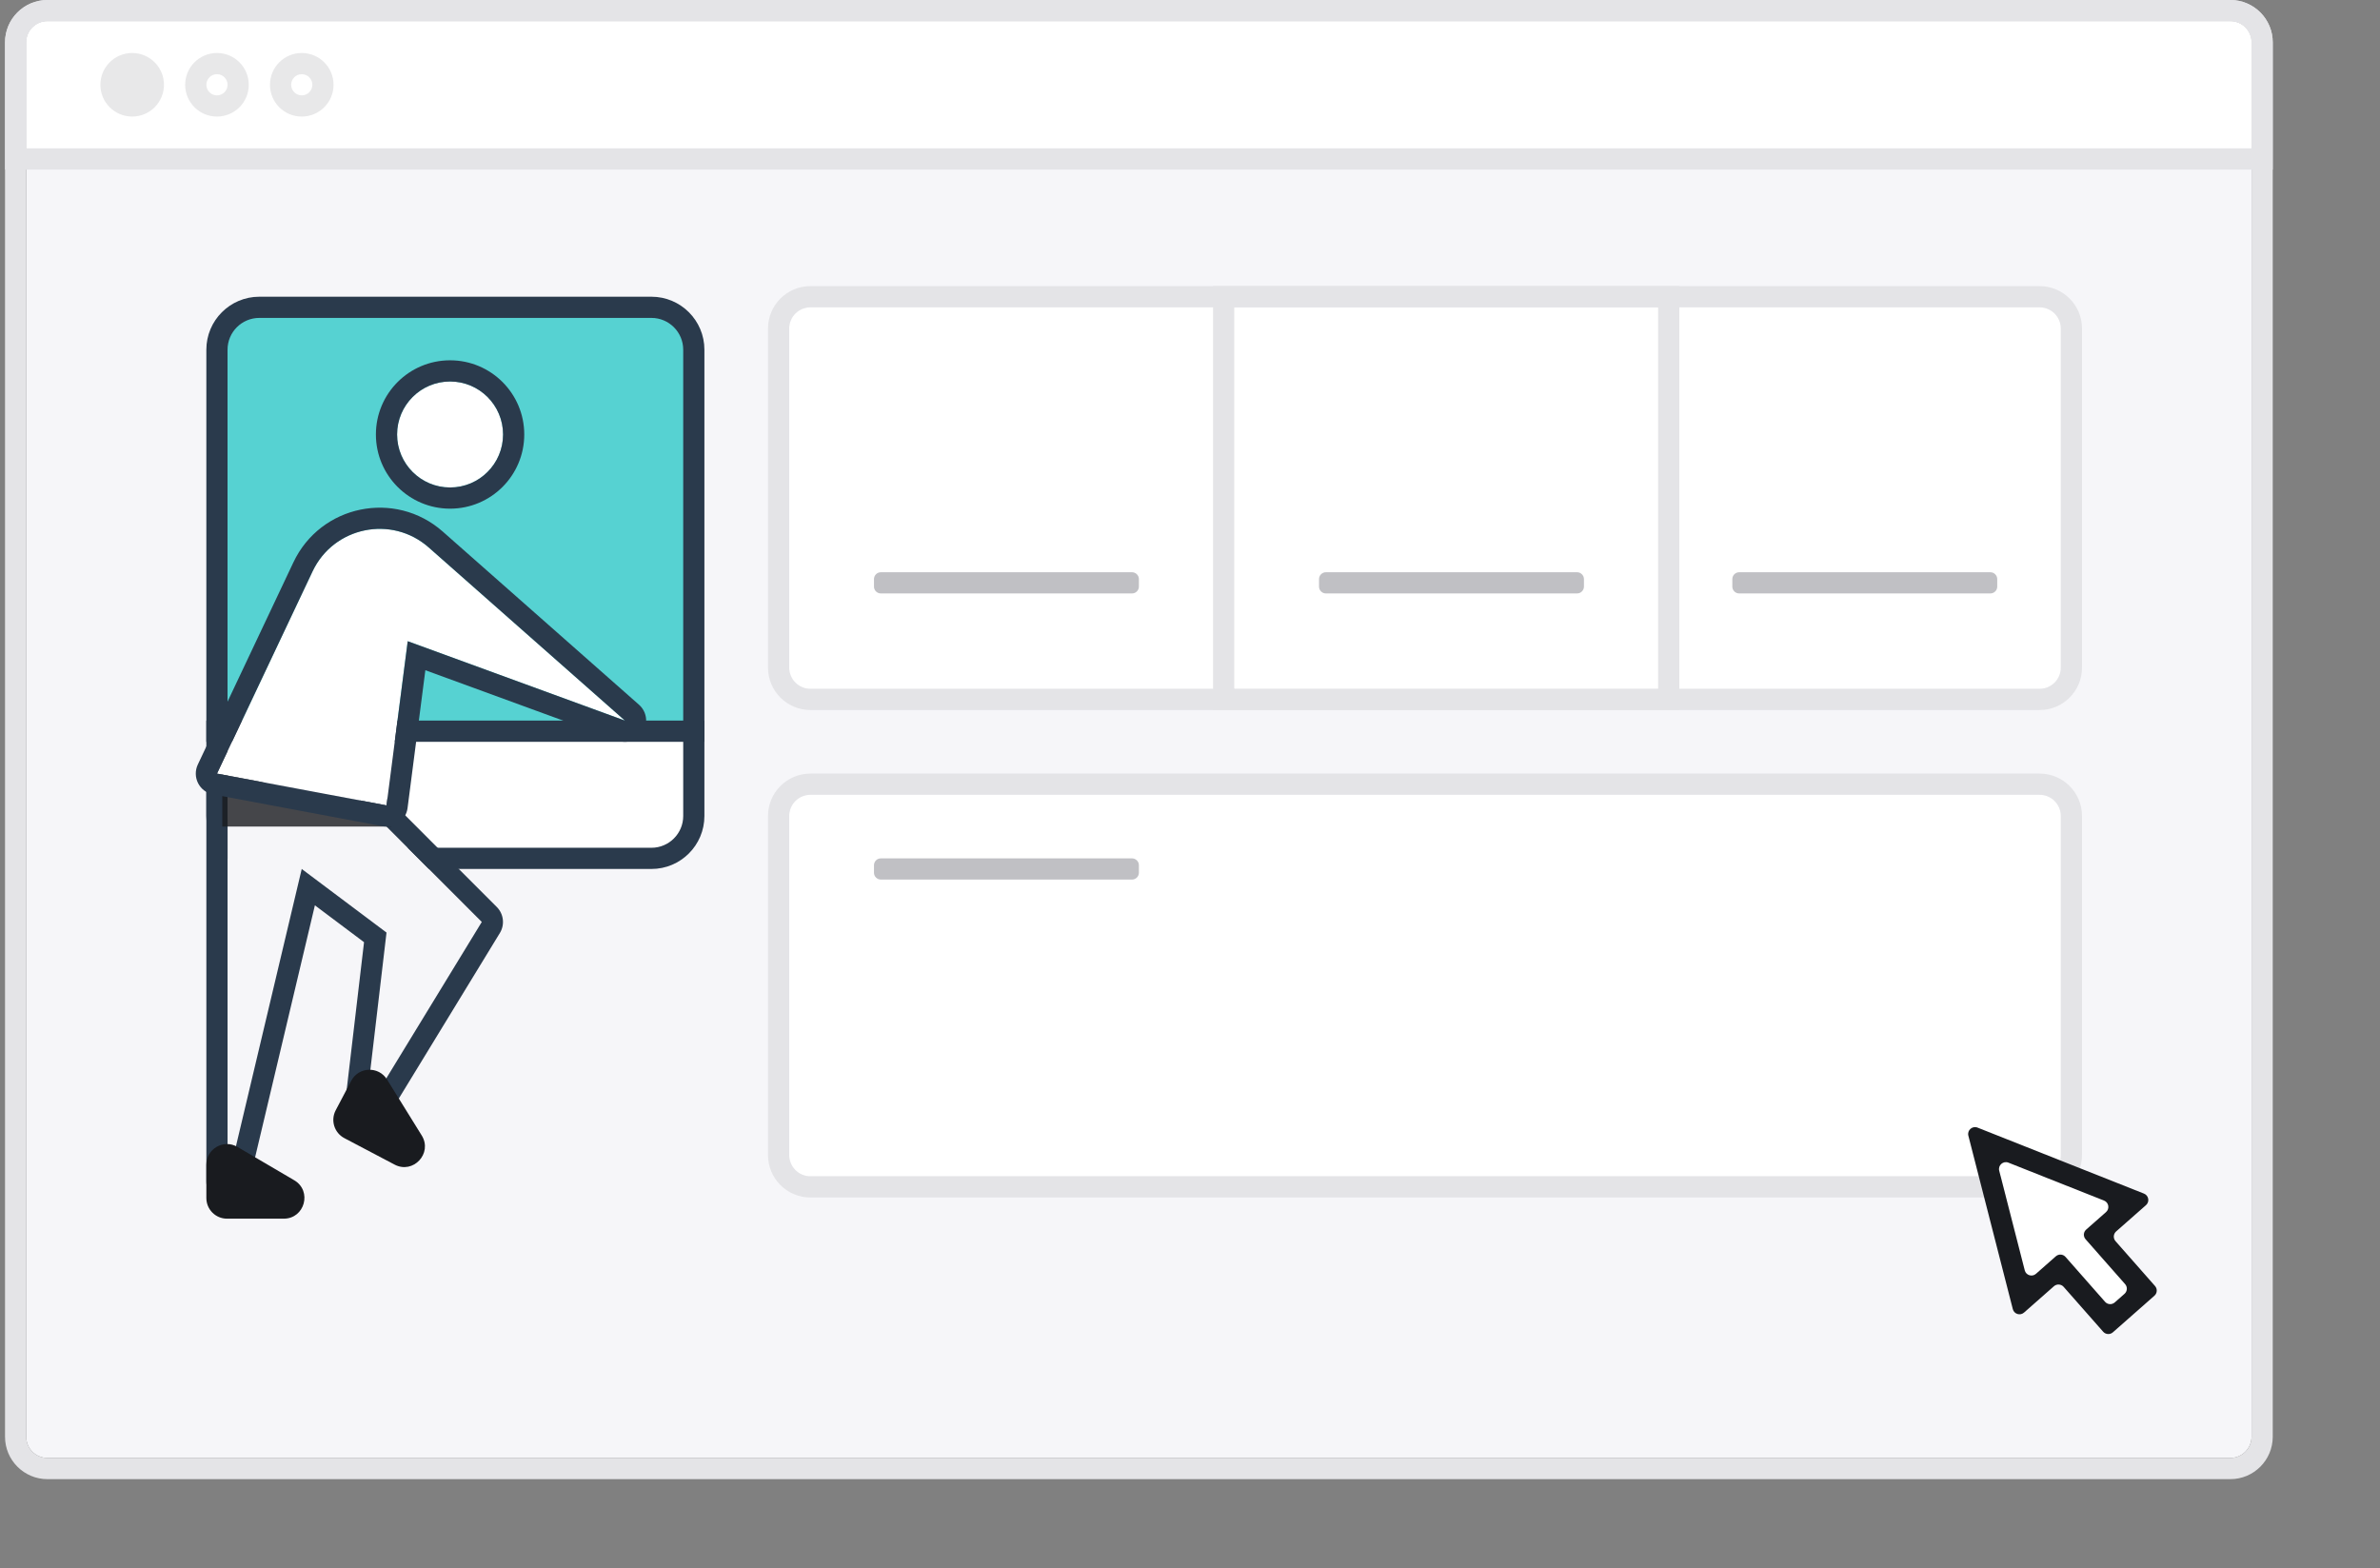 <svg width="346" height="228" viewBox="0 0 346 228" fill="none" xmlns="http://www.w3.org/2000/svg">
<rect x="0" y="0" width="346" height="228" fill="#808080" stroke="none"/>
<path d="M3.81 6.162C3.81 4.46 5.19 3.081 6.891 3.081H324.243C325.944 3.081 327.324 4.46 327.324 6.162V208.865C327.324 210.567 325.944 211.946 324.243 211.946H6.891C5.19 211.946 3.81 210.567 3.81 208.865V6.162Z" fill="#F6F6F9"/>
<path fill-rule="evenodd" clip-rule="evenodd" d="M6.893 0H324.245C327.648 0 330.407 2.759 330.407 6.162V208.865C330.407 212.268 327.648 215.027 324.245 215.027H6.893C3.49 215.027 0.731 212.268 0.731 208.865V6.162C0.731 2.759 3.49 0 6.893 0ZM6.893 3.081C5.191 3.081 3.812 4.461 3.812 6.162V208.865C3.812 210.567 5.191 211.946 6.893 211.946H324.245C325.946 211.946 327.326 210.567 327.326 208.865V6.162C327.326 4.461 325.946 3.081 324.245 3.081H6.893Z" fill="#E4E4E7"/>
<path d="M3.81 6.162C3.81 4.46 5.19 3.081 6.891 3.081H324.243C325.944 3.081 327.324 4.46 327.324 6.162V21.568H3.81V6.162Z" fill="white"/>
<path fill-rule="evenodd" clip-rule="evenodd" d="M330.407 24.649H0.731V6.162C0.731 2.759 3.49 0 6.893 0H324.245C327.648 0 330.407 2.759 330.407 6.162V24.649ZM6.893 3.081C5.191 3.081 3.812 4.461 3.812 6.162V21.568H327.326V6.162C327.326 4.461 325.946 3.081 324.245 3.081H6.893Z" fill="#E4E4E7"/>
<path opacity="0.1" d="M23.837 12.324C23.837 14.877 21.768 16.946 19.216 16.946C16.663 16.946 14.594 14.877 14.594 12.324C14.594 9.772 16.663 7.703 19.216 7.703C21.768 7.703 23.837 9.772 23.837 12.324Z" fill="#191B1F"/>
<path d="M36.164 12.324C36.164 14.877 34.094 16.946 31.542 16.946C28.99 16.946 26.92 14.877 26.92 12.324C26.92 9.772 28.99 7.703 31.542 7.703C34.094 7.703 36.164 9.772 36.164 12.324Z" fill="white"/>
<path opacity="0.1" fill-rule="evenodd" clip-rule="evenodd" d="M31.542 13.865C32.393 13.865 33.083 13.175 33.083 12.324C33.083 11.474 32.393 10.784 31.542 10.784C30.691 10.784 30.002 11.474 30.002 12.324C30.002 13.175 30.691 13.865 31.542 13.865ZM31.542 16.946C34.094 16.946 36.164 14.877 36.164 12.324C36.164 9.772 34.094 7.703 31.542 7.703C28.99 7.703 26.92 9.772 26.92 12.324C26.92 14.877 28.99 16.946 31.542 16.946Z" fill="#191B1F"/>
<path d="M48.49 12.324C48.49 14.877 46.421 16.946 43.868 16.946C41.316 16.946 39.247 14.877 39.247 12.324C39.247 9.772 41.316 7.703 43.868 7.703C46.421 7.703 48.49 9.772 48.49 12.324Z" fill="white"/>
<path opacity="0.1" fill-rule="evenodd" clip-rule="evenodd" d="M43.868 13.865C44.719 13.865 45.409 13.175 45.409 12.324C45.409 11.474 44.719 10.784 43.868 10.784C43.017 10.784 42.328 11.474 42.328 12.324C42.328 13.175 43.017 13.865 43.868 13.865ZM43.868 16.946C46.421 16.946 48.49 14.877 48.49 12.324C48.49 9.772 46.421 7.703 43.868 7.703C41.316 7.703 39.247 9.772 39.247 12.324C39.247 14.877 41.316 16.946 43.868 16.946Z" fill="#191B1F"/>
<path d="M100.868 50.838C100.868 47.435 98.109 44.676 94.706 44.676H37.706C34.303 44.676 31.544 47.435 31.544 50.838V106.297H100.868V50.838Z" fill="#56D2D2"/>
<path fill-rule="evenodd" clip-rule="evenodd" d="M102.405 50.838C102.405 46.584 98.956 43.135 94.702 43.135H37.702C33.448 43.135 29.999 46.584 29.999 50.838V107.838H102.405V50.838ZM94.702 46.216C97.254 46.216 99.324 48.285 99.324 50.838V104.757H33.08V50.838C33.08 48.285 35.15 46.216 37.702 46.216H94.702Z" fill="#2A3A4C"/>
<path d="M100.868 106.298H31.544V118.622C31.544 122.025 34.303 124.784 37.706 124.784H94.706C98.109 124.784 100.868 122.025 100.868 118.622V106.298Z" fill="white"/>
<path fill-rule="evenodd" clip-rule="evenodd" d="M102.405 104.757H29.999V118.622C29.999 122.876 33.448 126.324 37.702 126.324H94.702C98.956 126.324 102.405 122.876 102.405 118.622V104.757ZM99.324 107.838V118.622C99.324 121.174 97.254 123.243 94.702 123.243H37.702C35.15 123.243 33.08 121.174 33.08 118.622V107.838H99.324Z" fill="#2A3A4C"/>
<path d="M33.084 112.459H48.49L70.043 134.027L53.111 161.757L56.193 135.568L43.868 126.324L33.084 171.77L33.084 112.459Z" fill="#F6F6F9"/>
<path fill-rule="evenodd" clip-rule="evenodd" d="M50.667 110.282C50.089 109.703 49.305 109.379 48.488 109.379H33.082C31.381 109.379 30.001 110.758 30.001 112.46L30.001 171.771C30.001 173.334 31.172 174.649 32.724 174.831C34.277 175.012 35.719 174.003 36.08 172.482L45.779 131.61L52.923 136.969L50.049 161.397C49.88 162.835 50.735 164.196 52.103 164.669C53.472 165.142 54.985 164.598 55.739 163.363L72.671 135.633C73.412 134.419 73.226 132.855 72.22 131.849L50.667 110.282ZM56.19 135.568L43.866 126.325L33.082 171.771L33.082 112.46H48.488L70.041 134.027L53.109 161.757L56.19 135.568Z" fill="#2A3A4C"/>
<path opacity="0.8" d="M32.314 120.163H56.962L32.314 111.69V120.163Z" fill="#191B1F"/>
<path d="M62.323 79.584C56.94 74.835 48.507 76.572 45.439 83.061L31.541 112.46L56.19 117.081L59.271 93.215L90.852 104.757L62.323 79.584Z" fill="white"/>
<path fill-rule="evenodd" clip-rule="evenodd" d="M28.8 113.86C29.234 114.711 30.038 115.312 30.977 115.488L55.625 120.11C56.458 120.266 57.319 120.072 58.005 119.574C58.69 119.075 59.14 118.316 59.249 117.476L61.837 97.432L89.798 107.651C91.189 108.159 92.746 107.606 93.503 106.332C94.261 105.059 94.005 103.427 92.894 102.447L64.365 77.274C57.444 71.167 46.601 73.401 42.656 81.745L28.759 111.143C28.351 112.006 28.366 113.01 28.8 113.86ZM59.274 93.215L56.193 117.081L31.544 112.46L45.442 83.061C48.51 76.572 56.943 74.835 62.326 79.584L90.855 104.757L59.274 93.215Z" fill="#2A3A4C"/>
<path d="M57.731 63.162C57.731 67.416 61.179 70.865 65.433 70.865C69.688 70.865 73.136 67.416 73.136 63.162C73.136 58.908 69.688 55.459 65.433 55.459C61.179 55.459 57.731 58.908 57.731 63.162Z" fill="white"/>
<path fill-rule="evenodd" clip-rule="evenodd" d="M54.648 63.162C54.648 69.118 59.476 73.946 65.431 73.946C71.387 73.946 76.215 69.118 76.215 63.162C76.215 57.207 71.387 52.379 65.431 52.379C59.476 52.379 54.648 57.207 54.648 63.162ZM65.431 70.865C61.178 70.865 57.729 67.416 57.729 63.162C57.729 58.908 61.178 55.46 65.431 55.46C69.686 55.46 73.134 58.908 73.134 63.162C73.134 67.416 69.686 70.865 65.431 70.865Z" fill="#2A3A4C"/>
<path fill-rule="evenodd" clip-rule="evenodd" d="M34.518 166.731C32.518 165.557 30 166.999 30 169.318L30 174.162C30 175.819 31.343 177.162 32.999 177.162L41.253 177.162C44.311 177.162 45.409 173.123 42.771 171.575L34.518 166.731Z" fill="#191B1F"/>
<path fill-rule="evenodd" clip-rule="evenodd" d="M56.267 156.932C55.045 154.961 52.144 155.063 51.063 157.115L48.805 161.4C48.032 162.866 48.594 164.68 50.06 165.453L57.362 169.3C60.067 170.726 62.922 167.664 61.31 165.065L56.267 156.932Z" fill="#191B1F"/>
<path d="M114.731 118.622C114.731 116.92 116.11 115.541 117.812 115.541H296.515C298.216 115.541 299.596 116.92 299.596 118.622V167.919C299.596 169.621 298.216 171.001 296.515 171.001H117.812C116.11 171.001 114.731 169.621 114.731 167.919V118.622Z" fill="white"/>
<path fill-rule="evenodd" clip-rule="evenodd" d="M117.814 112.459H296.517C299.92 112.459 302.679 115.218 302.679 118.622V167.919C302.679 171.322 299.92 174.081 296.517 174.081H117.814C114.411 174.081 111.652 171.322 111.652 167.919V118.622C111.652 115.218 114.411 112.459 117.814 112.459ZM117.814 115.541C116.112 115.541 114.733 116.92 114.733 118.622V167.919C114.733 169.621 116.112 171 117.814 171H296.517C298.218 171 299.598 169.621 299.598 167.919V118.622C299.598 116.92 298.218 115.541 296.517 115.541H117.814Z" fill="#E4E4E7"/>
<path d="M127.057 125.784C127.057 125.232 127.505 124.784 128.057 124.784H164.571C165.123 124.784 165.571 125.232 165.571 125.784V126.865C165.571 127.417 165.123 127.865 164.571 127.865H128.057C127.505 127.865 127.057 127.417 127.057 126.865V125.784Z" fill="#C0C0C4"/>
<path d="M114.731 47.757C114.731 46.055 116.11 44.676 117.812 44.676H296.515C298.216 44.676 299.596 46.055 299.596 47.757V97.054C299.596 98.756 298.216 100.135 296.515 100.135H117.812C116.11 100.135 114.731 98.756 114.731 97.054V47.757Z" fill="white"/>
<path fill-rule="evenodd" clip-rule="evenodd" d="M117.814 41.595H296.517C299.92 41.595 302.679 44.354 302.679 47.757V97.054C302.679 100.458 299.92 103.217 296.517 103.217H117.814C114.411 103.217 111.652 100.458 111.652 97.054V47.757C111.652 44.354 114.411 41.595 117.814 41.595ZM117.814 44.676C116.112 44.676 114.733 46.055 114.733 47.757V97.054C114.733 98.756 116.112 100.135 117.814 100.135H296.517C298.218 100.135 299.598 98.756 299.598 97.054V47.757C299.598 46.055 298.218 44.676 296.517 44.676H117.814Z" fill="#E4E4E7"/>
<path d="M179.437 44.676H241.058V100.135H179.437V44.676Z" fill="white"/>
<path fill-rule="evenodd" clip-rule="evenodd" d="M176.353 41.595H244.136V103.217H176.353V41.595ZM179.434 44.676V100.135H241.055V44.676H179.434Z" fill="#E4E4E7"/>
<path d="M127.057 84.19C127.057 83.637 127.505 83.19 128.057 83.19H164.571C165.123 83.19 165.571 83.637 165.571 84.19V85.271C165.571 85.823 165.123 86.271 164.571 86.271H128.057C127.505 86.271 127.057 85.823 127.057 85.271V84.19Z" fill="#C0C0C4"/>
<path d="M191.757 84.19C191.757 83.637 192.205 83.19 192.757 83.19H229.271C229.823 83.19 230.271 83.637 230.271 84.19V85.271C230.271 85.823 229.823 86.271 229.271 86.271H192.757C192.205 86.271 191.757 85.823 191.757 85.271V84.19Z" fill="#C0C0C4"/>
<path d="M251.842 84.19C251.842 83.637 252.29 83.19 252.842 83.19H289.355C289.908 83.19 290.355 83.637 290.355 84.19V85.271C290.355 85.823 289.908 86.271 289.355 86.271H252.842C252.29 86.271 251.842 85.823 251.842 85.271V84.19Z" fill="#C0C0C4"/>
<path fill-rule="evenodd" clip-rule="evenodd" d="M307.395 175.13L290.157 168.294L294.762 186.257L299.624 181.974L306.691 189.997L309.609 187.427L302.542 179.404L307.395 175.13Z" fill="white"/>
<path fill-rule="evenodd" clip-rule="evenodd" d="M286.157 165.101C285.954 164.31 286.735 163.622 287.494 163.924L311.686 173.517C312.38 173.792 312.538 174.704 311.978 175.197L307.639 179.019C307.225 179.384 307.185 180.016 307.55 180.43L313.295 186.953C313.66 187.367 313.62 187.999 313.205 188.364L307.164 193.685C306.75 194.05 306.118 194.01 305.753 193.595L300.008 187.073C299.643 186.658 299.011 186.618 298.597 186.983L294.249 190.813C293.688 191.307 292.804 191.034 292.619 190.311L286.157 165.101ZM298.872 182.635C299.287 182.27 299.919 182.31 300.284 182.724L306.028 189.247C306.394 189.661 307.025 189.701 307.44 189.336L308.857 188.088C309.271 187.723 309.311 187.091 308.946 186.677L303.201 180.155C302.836 179.74 302.876 179.108 303.291 178.743L306.169 176.208C306.729 175.714 306.571 174.803 305.877 174.528L291.98 169.017C291.221 168.716 290.44 169.404 290.643 170.195L294.355 184.676C294.541 185.399 295.424 185.672 295.985 185.178L298.872 182.635Z" fill="#191B1F"/>
</svg>

